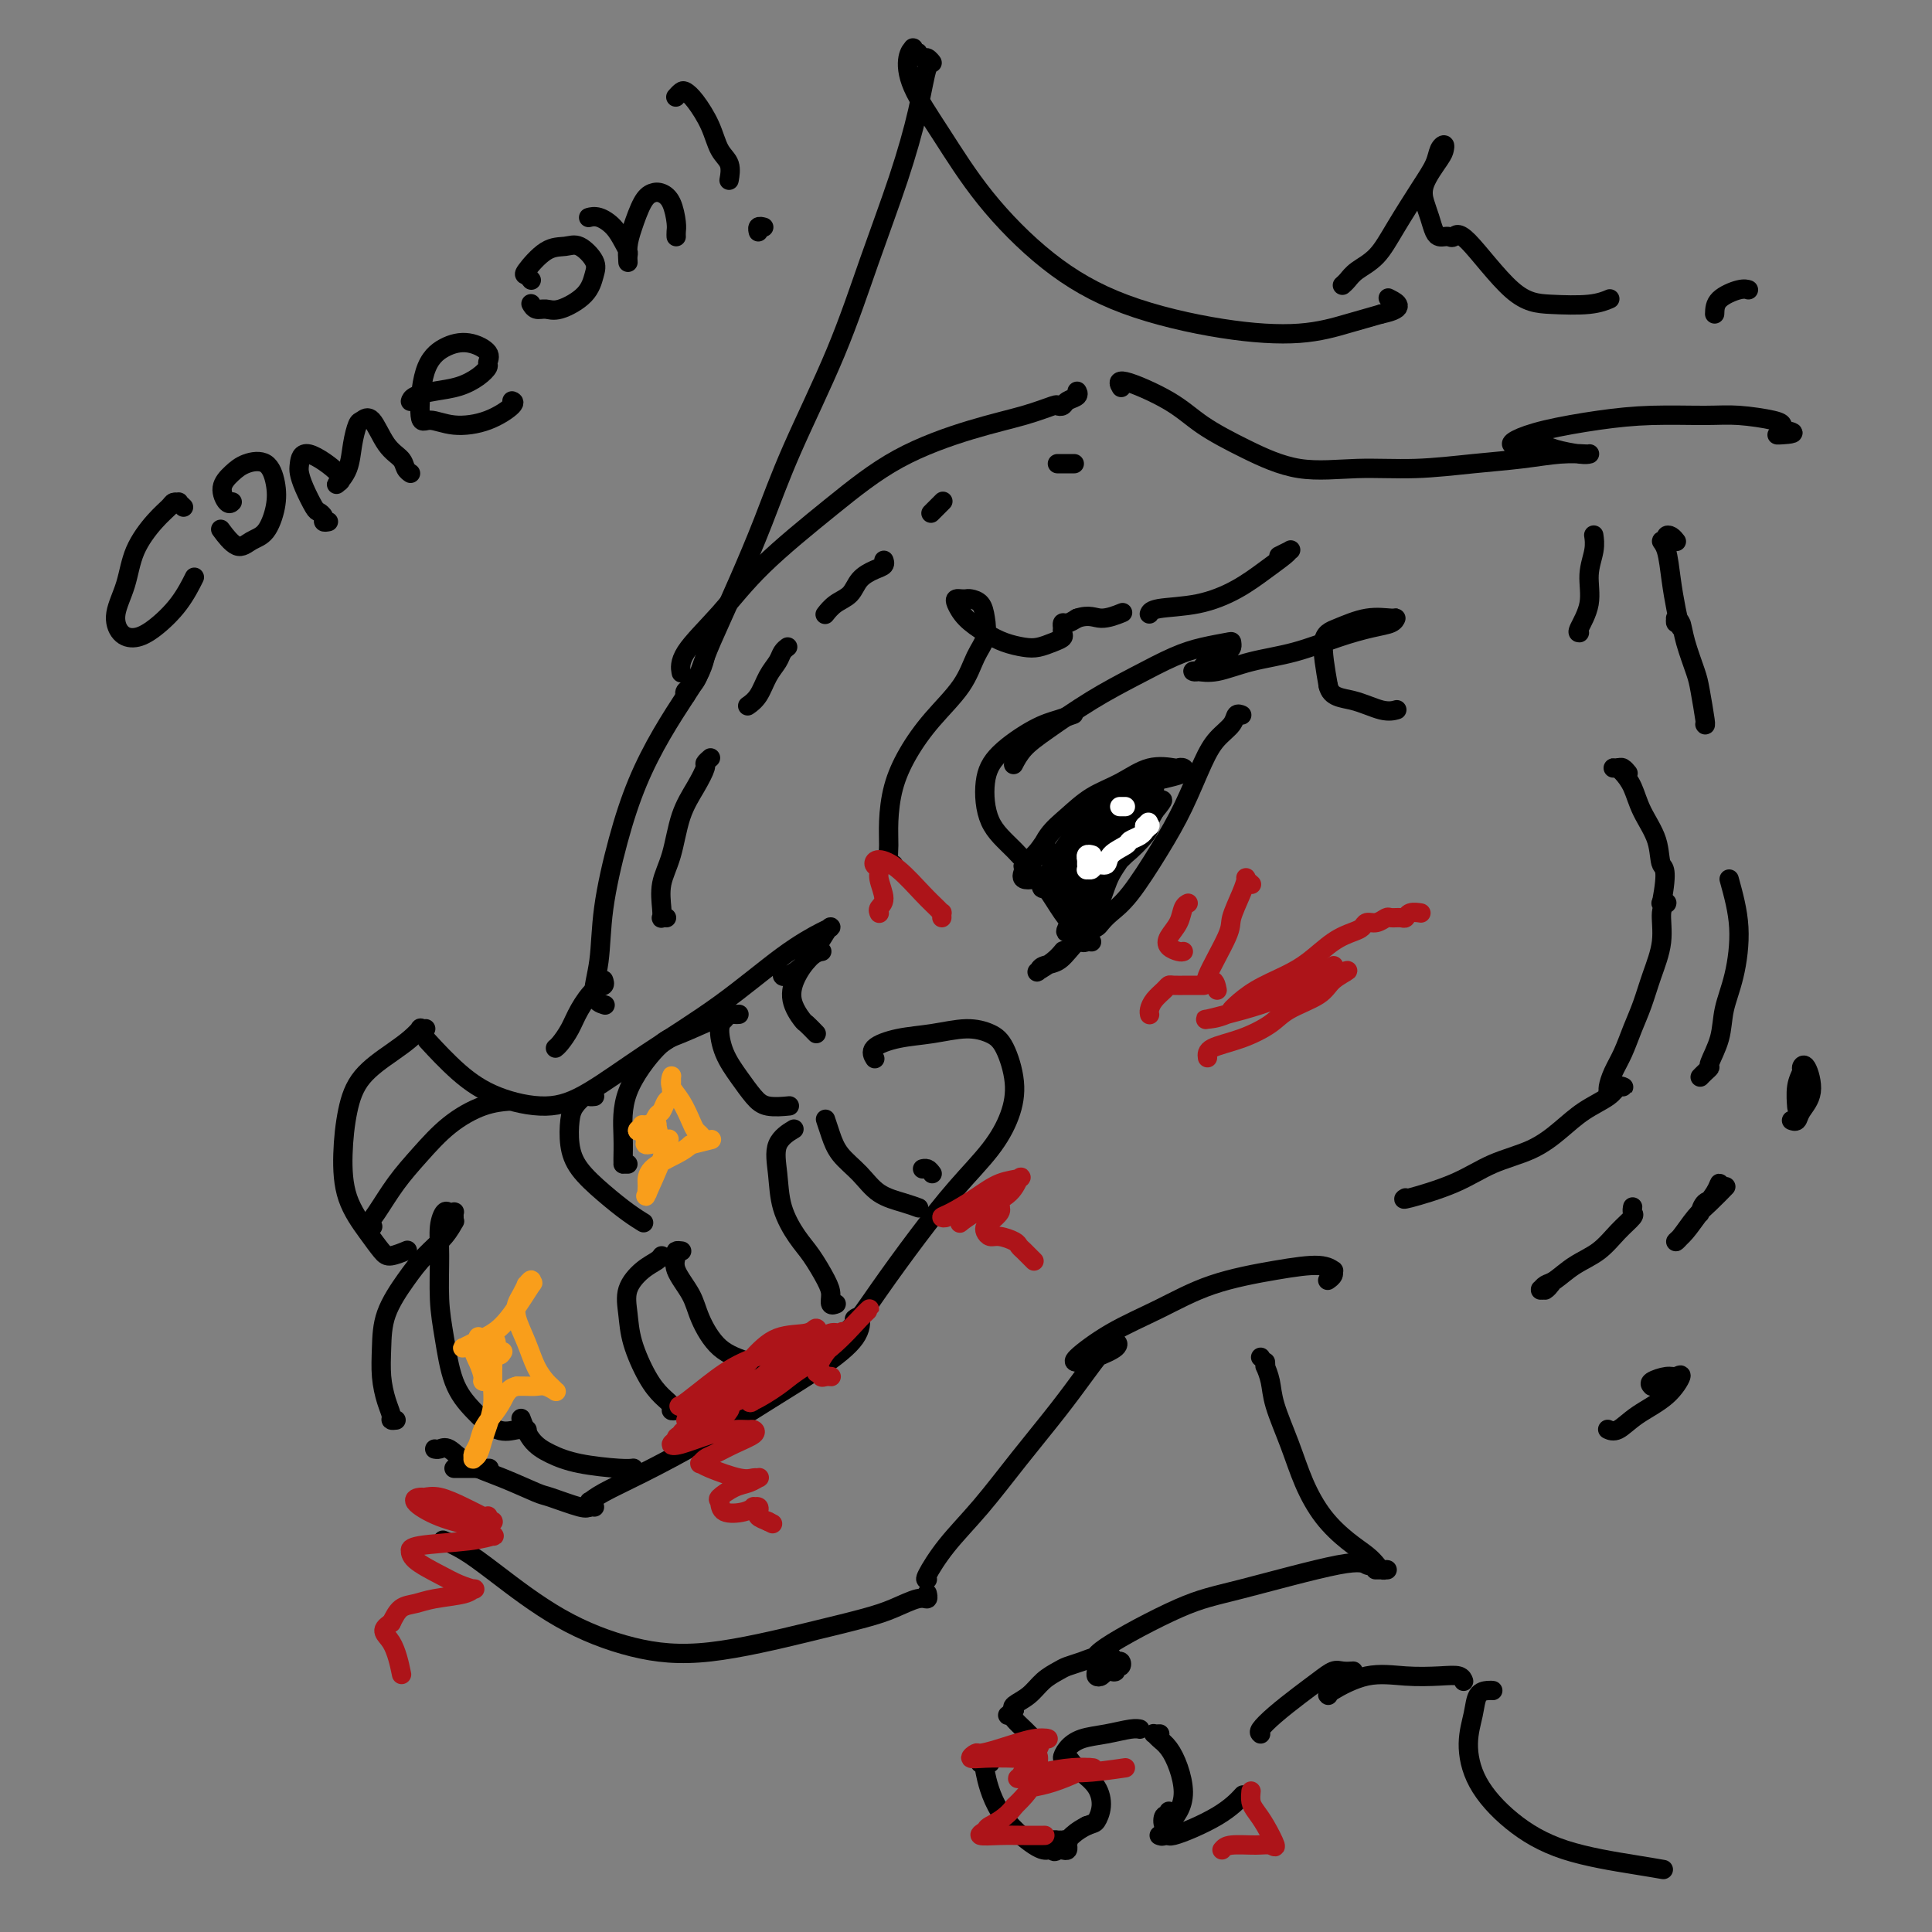 <svg viewBox='0 0 400 400' version='1.1' xmlns='http://www.w3.org/2000/svg' xmlns:xlink='http://www.w3.org/1999/xlink'><rect x="0" y="0" width="400" height="400" fill="#808080" stroke="none"/><g fill='none' stroke='#000000' stroke-width='4' stroke-linecap='round' stroke-linejoin='round'><path d='M89,216c-0.504,-0.547 -1.007,-1.094 0,0c1.007,1.094 3.525,3.830 6,6c2.475,2.170 4.908,3.776 8,5c3.092,1.224 6.845,2.068 10,2c3.155,-0.068 5.713,-1.048 9,-3c3.287,-1.952 7.301,-4.876 12,-8c4.699,-3.124 10.081,-6.446 15,-10c4.919,-3.554 9.373,-7.339 13,-10c3.627,-2.661 6.426,-4.198 8,-5c1.574,-0.802 1.924,-0.870 2,-1c0.076,-0.130 -0.123,-0.322 -1,1c-0.877,1.322 -2.431,4.159 -4,6c-1.569,1.841 -3.153,2.688 -4,3c-0.847,0.312 -0.956,0.089 -1,0c-0.044,-0.089 -0.022,-0.045 0,0'/><path d='M125,208c0.254,0.079 0.507,0.158 0,0c-0.507,-0.158 -1.775,-0.551 -2,-2c-0.225,-1.449 0.591,-3.952 1,-7c0.409,-3.048 0.409,-6.639 1,-11c0.591,-4.361 1.773,-9.492 3,-14c1.227,-4.508 2.501,-8.392 4,-12c1.499,-3.608 3.225,-6.939 5,-10c1.775,-3.061 3.600,-5.854 5,-8c1.400,-2.146 2.375,-3.647 3,-5c0.625,-1.353 0.899,-2.559 1,-3c0.101,-0.441 0.027,-0.119 0,0c-0.027,0.119 -0.008,0.034 0,0c0.008,-0.034 0.004,-0.017 0,0'/><path d='M141,139c0.050,0.270 0.101,0.541 0,0c-0.101,-0.541 -0.352,-1.893 1,-4c1.352,-2.107 4.307,-4.970 7,-8c2.693,-3.030 5.124,-6.229 9,-10c3.876,-3.771 9.196,-8.114 14,-12c4.804,-3.886 9.090,-7.315 14,-10c4.910,-2.685 10.443,-4.628 15,-6c4.557,-1.372 8.137,-2.175 11,-3c2.863,-0.825 5.009,-1.674 6,-2c0.991,-0.326 0.826,-0.130 1,0c0.174,0.130 0.688,0.192 1,0c0.312,-0.192 0.424,-0.639 1,-1c0.576,-0.361 1.617,-0.636 2,-1c0.383,-0.364 0.110,-0.818 0,-1c-0.110,-0.182 -0.055,-0.091 0,0'/><path d='M181,219c0.108,0.171 0.215,0.343 0,0c-0.215,-0.343 -0.753,-1.200 0,-2c0.753,-0.800 2.796,-1.543 5,-2c2.204,-0.457 4.570,-0.627 7,-1c2.430,-0.373 4.923,-0.948 7,-1c2.077,-0.052 3.738,0.419 5,1c1.262,0.581 2.126,1.271 3,3c0.874,1.729 1.759,4.499 2,7c0.241,2.501 -0.163,4.735 -1,7c-0.837,2.265 -2.106,4.560 -4,7c-1.894,2.440 -4.413,5.024 -7,8c-2.587,2.976 -5.242,6.345 -8,10c-2.758,3.655 -5.618,7.596 -8,11c-2.382,3.404 -4.284,6.271 -6,8c-1.716,1.729 -3.244,2.320 -4,3c-0.756,0.680 -0.739,1.450 -1,2c-0.261,0.550 -0.801,0.879 -1,1c-0.199,0.121 -0.057,0.035 0,0c0.057,-0.035 0.028,-0.017 0,0'/><path d='M177,273c-0.008,0.006 -0.015,0.012 0,0c0.015,-0.012 0.053,-0.042 0,0c-0.053,0.042 -0.196,0.157 0,0c0.196,-0.157 0.730,-0.586 1,0c0.270,0.586 0.277,2.186 -1,4c-1.277,1.814 -3.836,3.840 -7,6c-3.164,2.160 -6.932,4.453 -11,7c-4.068,2.547 -8.435,5.348 -13,8c-4.565,2.652 -9.328,5.154 -13,7c-3.672,1.846 -6.251,3.034 -8,4c-1.749,0.966 -2.666,1.709 -3,2c-0.334,0.291 -0.086,0.131 0,0c0.086,-0.131 0.009,-0.231 0,0c-0.009,0.231 0.051,0.794 0,1c-0.051,0.206 -0.213,0.055 0,0c0.213,-0.055 0.801,-0.013 1,0c0.199,0.013 0.008,-0.004 0,0c-0.008,0.004 0.168,0.028 0,0c-0.168,-0.028 -0.678,-0.108 -1,0c-0.322,0.108 -0.455,0.403 -2,0c-1.545,-0.403 -4.500,-1.503 -6,-2c-1.500,-0.497 -1.543,-0.392 -3,-1c-1.457,-0.608 -4.327,-1.928 -7,-3c-2.673,-1.072 -5.147,-1.895 -7,-3c-1.853,-1.105 -3.084,-2.492 -4,-3c-0.916,-0.508 -1.516,-0.137 -2,0c-0.484,0.137 -0.853,0.039 -1,0c-0.147,-0.039 -0.074,-0.020 0,0'/><path d='M101,304c0.257,0.000 0.514,0.000 0,0c-0.514,0.000 -1.797,0.000 -3,0c-1.203,0.000 -2.324,0.000 -3,0c-0.676,0.000 -0.907,0.000 -1,0c-0.093,0.000 -0.046,0.000 0,0'/><path d='M82,294c-0.445,0.053 -0.890,0.106 -1,0c-0.110,-0.106 0.115,-0.371 0,-1c-0.115,-0.629 -0.569,-1.623 -1,-3c-0.431,-1.377 -0.840,-3.137 -1,-5c-0.160,-1.863 -0.072,-3.828 0,-6c0.072,-2.172 0.128,-4.551 1,-7c0.872,-2.449 2.559,-4.967 4,-7c1.441,-2.033 2.635,-3.581 4,-5c1.365,-1.419 2.901,-2.710 4,-4c1.099,-1.290 1.759,-2.581 2,-3c0.241,-0.419 0.061,0.032 0,0c-0.061,-0.032 -0.005,-0.546 0,-1c0.005,-0.454 -0.041,-0.846 0,-1c0.041,-0.154 0.169,-0.068 0,0c-0.169,0.068 -0.634,0.119 -1,0c-0.366,-0.119 -0.631,-0.409 -1,0c-0.369,0.409 -0.840,1.518 -1,3c-0.160,1.482 -0.007,3.336 0,6c0.007,2.664 -0.130,6.137 0,9c0.130,2.863 0.528,5.117 1,8c0.472,2.883 1.020,6.394 2,9c0.980,2.606 2.392,4.306 4,6c1.608,1.694 3.410,3.382 5,4c1.590,0.618 2.966,0.166 4,0c1.034,-0.166 1.724,-0.048 2,0c0.276,0.048 0.138,0.024 0,0'/><path d='M108,294c-0.010,-0.027 -0.020,-0.054 0,0c0.020,0.054 0.069,0.189 0,0c-0.069,-0.189 -0.258,-0.702 0,0c0.258,0.702 0.963,2.619 2,4c1.037,1.381 2.408,2.226 4,3c1.592,0.774 3.406,1.475 6,2c2.594,0.525 5.968,0.872 8,1c2.032,0.128 2.724,0.037 3,0c0.276,-0.037 0.138,-0.018 0,0'/><path d='M140,292c-0.465,0.073 -0.930,0.145 -1,0c-0.070,-0.145 0.255,-0.509 0,-1c-0.255,-0.491 -1.090,-1.110 -2,-2c-0.910,-0.890 -1.896,-2.052 -3,-4c-1.104,-1.948 -2.328,-4.682 -3,-7c-0.672,-2.318 -0.793,-4.218 -1,-6c-0.207,-1.782 -0.500,-3.444 0,-5c0.500,-1.556 1.794,-3.005 3,-4c1.206,-0.995 2.325,-1.537 3,-2c0.675,-0.463 0.907,-0.847 1,-1c0.093,-0.153 0.046,-0.077 0,0'/><path d='M141,259c0.119,0.015 0.238,0.030 0,0c-0.238,-0.030 -0.833,-0.103 -1,0c-0.167,0.103 0.095,0.384 0,1c-0.095,0.616 -0.547,1.568 0,3c0.547,1.432 2.094,3.344 3,5c0.906,1.656 1.172,3.057 2,5c0.828,1.943 2.219,4.430 4,6c1.781,1.570 3.952,2.225 6,3c2.048,0.775 3.975,1.670 6,2c2.025,0.330 4.150,0.094 5,0c0.850,-0.094 0.425,-0.047 0,0'/><path d='M173,270c0.116,-0.046 0.232,-0.091 0,0c-0.232,0.091 -0.813,0.319 -1,0c-0.187,-0.319 0.020,-1.185 0,-2c-0.020,-0.815 -0.267,-1.581 -1,-3c-0.733,-1.419 -1.951,-3.492 -3,-5c-1.049,-1.508 -1.930,-2.450 -3,-4c-1.070,-1.550 -2.328,-3.708 -3,-6c-0.672,-2.292 -0.757,-4.717 -1,-7c-0.243,-2.283 -0.642,-4.422 0,-6c0.642,-1.578 2.326,-2.594 3,-3c0.674,-0.406 0.337,-0.203 0,0'/><path d='M171,232c-0.079,-0.243 -0.158,-0.486 0,0c0.158,0.486 0.552,1.702 1,3c0.448,1.298 0.951,2.677 2,4c1.049,1.323 2.646,2.589 4,4c1.354,1.411 2.466,2.966 4,4c1.534,1.034 3.490,1.548 5,2c1.510,0.452 2.574,0.844 3,1c0.426,0.156 0.213,0.078 0,0'/><path d='M193,243c-0.311,-0.422 -0.622,-0.844 -1,-1c-0.378,-0.156 -0.822,-0.044 -1,0c-0.178,0.044 -0.089,0.022 0,0'/><path d='M88,213c0.124,-0.012 0.248,-0.024 0,0c-0.248,0.024 -0.867,0.083 -1,0c-0.133,-0.083 0.221,-0.308 0,0c-0.221,0.308 -1.016,1.149 -2,2c-0.984,0.851 -2.158,1.712 -4,3c-1.842,1.288 -4.352,3.001 -6,5c-1.648,1.999 -2.435,4.283 -3,7c-0.565,2.717 -0.907,5.867 -1,9c-0.093,3.133 0.063,6.247 1,9c0.937,2.753 2.654,5.144 4,7c1.346,1.856 2.319,3.178 3,4c0.681,0.822 1.068,1.144 2,1c0.932,-0.144 2.409,-0.756 3,-1c0.591,-0.244 0.295,-0.122 0,0'/><path d='M77,254c0.150,-0.052 0.299,-0.105 0,0c-0.299,0.105 -1.048,0.367 -1,0c0.048,-0.367 0.892,-1.362 2,-3c1.108,-1.638 2.480,-3.917 4,-6c1.520,-2.083 3.189,-3.970 5,-6c1.811,-2.030 3.764,-4.204 6,-6c2.236,-1.796 4.756,-3.214 7,-4c2.244,-0.786 4.213,-0.939 5,-1c0.787,-0.061 0.394,-0.031 0,0'/><path d='M123,227c0.097,-0.012 0.194,-0.024 0,0c-0.194,0.024 -0.680,0.084 -1,0c-0.320,-0.084 -0.474,-0.313 -1,0c-0.526,0.313 -1.422,1.167 -2,2c-0.578,0.833 -0.836,1.644 -1,3c-0.164,1.356 -0.233,3.257 0,5c0.233,1.743 0.767,3.329 2,5c1.233,1.671 3.166,3.427 5,5c1.834,1.573 3.571,2.962 5,4c1.429,1.038 2.551,1.725 3,2c0.449,0.275 0.224,0.137 0,0'/><path d='M130,241c-0.423,-0.004 -0.847,-0.009 -1,0c-0.153,0.009 -0.036,0.031 0,0c0.036,-0.031 -0.010,-0.114 0,-1c0.010,-0.886 0.077,-2.574 0,-5c-0.077,-2.426 -0.297,-5.589 1,-9c1.297,-3.411 4.113,-7.072 6,-9c1.887,-1.928 2.846,-2.125 5,-3c2.154,-0.875 5.503,-2.428 7,-3c1.497,-0.572 1.142,-0.163 1,0c-0.142,0.163 -0.071,0.082 0,0'/><path d='M153,210c-0.331,0.023 -0.662,0.045 -1,0c-0.338,-0.045 -0.684,-0.158 -1,0c-0.316,0.158 -0.601,0.588 -1,1c-0.399,0.412 -0.912,0.808 -1,2c-0.088,1.192 0.250,3.181 1,5c0.750,1.819 1.911,3.468 3,5c1.089,1.532 2.106,2.947 3,4c0.894,1.053 1.664,1.745 3,2c1.336,0.255 3.239,0.073 4,0c0.761,-0.073 0.381,-0.036 0,0'/><path d='M169,214c-0.795,-0.821 -1.591,-1.642 -2,-2c-0.409,-0.358 -0.432,-0.254 -1,-1c-0.568,-0.746 -1.683,-2.344 -2,-4c-0.317,-1.656 0.162,-3.372 1,-5c0.838,-1.628 2.033,-3.169 3,-4c0.967,-0.831 1.705,-0.952 2,-1c0.295,-0.048 0.148,-0.024 0,0'/><path d='M142,144c-0.184,-0.305 -0.368,-0.610 0,-1c0.368,-0.390 1.286,-0.863 2,-2c0.714,-1.137 1.222,-2.936 2,-5c0.778,-2.064 1.827,-4.391 3,-7c1.173,-2.609 2.472,-5.498 4,-9c1.528,-3.502 3.286,-7.617 5,-12c1.714,-4.383 3.383,-9.035 6,-15c2.617,-5.965 6.182,-13.242 9,-20c2.818,-6.758 4.889,-12.997 7,-19c2.111,-6.003 4.261,-11.770 6,-17c1.739,-5.230 3.066,-9.922 4,-14c0.934,-4.078 1.476,-7.541 2,-9c0.524,-1.459 1.031,-0.913 1,-1c-0.031,-0.087 -0.601,-0.807 -1,-1c-0.399,-0.193 -0.629,0.141 -1,0c-0.371,-0.141 -0.884,-0.755 -1,-1c-0.116,-0.245 0.166,-0.119 0,0c-0.166,0.119 -0.780,0.232 -1,0c-0.220,-0.232 -0.045,-0.807 0,-1c0.045,-0.193 -0.038,-0.004 0,0c0.038,0.004 0.198,-0.179 0,0c-0.198,0.179 -0.755,0.719 -1,2c-0.245,1.281 -0.177,3.304 1,6c1.177,2.696 3.462,6.067 6,10c2.538,3.933 5.330,8.429 9,13c3.670,4.571 8.220,9.219 13,13c4.780,3.781 9.792,6.695 16,9c6.208,2.305 13.612,3.999 20,5c6.388,1.001 11.758,1.308 16,1c4.242,-0.308 7.355,-1.231 10,-2c2.645,-0.769 4.823,-1.385 7,-2'/><path d='M286,65c5.578,-1.133 3.022,-2.467 2,-3c-1.022,-0.533 -0.511,-0.267 0,0'/><path d='M278,59c0.021,-0.018 0.042,-0.036 0,0c-0.042,0.036 -0.148,0.127 0,0c0.148,-0.127 0.549,-0.473 1,-1c0.451,-0.527 0.951,-1.236 2,-2c1.049,-0.764 2.648,-1.584 4,-3c1.352,-1.416 2.457,-3.428 4,-6c1.543,-2.572 3.524,-5.706 5,-8c1.476,-2.294 2.447,-3.750 3,-5c0.553,-1.250 0.687,-2.295 1,-3c0.313,-0.705 0.805,-1.070 1,-1c0.195,0.070 0.094,0.573 0,1c-0.094,0.427 -0.180,0.776 -1,2c-0.820,1.224 -2.374,3.323 -3,5c-0.626,1.677 -0.322,2.933 0,4c0.322,1.067 0.664,1.946 1,3c0.336,1.054 0.667,2.284 1,3c0.333,0.716 0.667,0.918 1,1c0.333,0.082 0.663,0.043 1,0c0.337,-0.043 0.680,-0.089 1,0c0.320,0.089 0.616,0.312 1,0c0.384,-0.312 0.856,-1.159 3,1c2.144,2.159 5.958,7.324 9,10c3.042,2.676 5.310,2.862 8,3c2.690,0.138 5.801,0.230 8,0c2.199,-0.230 3.485,-0.780 4,-1c0.515,-0.220 0.257,-0.110 0,0'/><path d='M232,80c0.118,0.203 0.235,0.405 0,0c-0.235,-0.405 -0.823,-1.418 1,-1c1.823,0.418 6.058,2.266 9,4c2.942,1.734 4.592,3.355 7,5c2.408,1.645 5.575,3.313 9,5c3.425,1.687 7.109,3.391 11,4c3.891,0.609 7.989,0.121 12,0c4.011,-0.121 7.936,0.125 12,0c4.064,-0.125 8.266,-0.622 12,-1c3.734,-0.378 7.001,-0.637 10,-1c2.999,-0.363 5.729,-0.828 8,-1c2.271,-0.172 4.084,-0.049 5,0c0.916,0.049 0.934,0.023 1,0c0.066,-0.023 0.179,-0.045 0,0c-0.179,0.045 -0.650,0.156 -2,0c-1.350,-0.156 -3.580,-0.578 -5,-1c-1.420,-0.422 -2.030,-0.845 -3,-1c-0.970,-0.155 -2.298,-0.044 -3,0c-0.702,0.044 -0.777,0.020 -1,0c-0.223,-0.020 -0.595,-0.036 -1,0c-0.405,0.036 -0.845,0.125 -1,0c-0.155,-0.125 -0.027,-0.464 1,-1c1.027,-0.536 2.953,-1.269 6,-2c3.047,-0.731 7.215,-1.461 11,-2c3.785,-0.539 7.186,-0.888 11,-1c3.814,-0.112 8.041,0.011 11,0c2.959,-0.011 4.649,-0.158 7,0c2.351,0.158 5.364,0.619 7,1c1.636,0.381 1.896,0.680 2,1c0.104,0.320 0.052,0.660 0,1'/><path d='M369,89c4.238,0.691 1.332,0.917 0,1c-1.332,0.083 -1.089,0.022 -1,0c0.089,-0.022 0.026,-0.006 0,0c-0.026,0.006 -0.013,0.003 0,0'/><path d='M92,319c0.086,0.036 0.172,0.073 0,0c-0.172,-0.073 -0.601,-0.255 0,0c0.601,0.255 2.231,0.947 4,2c1.769,1.053 3.676,2.466 7,5c3.324,2.534 8.065,6.190 13,9c4.935,2.810 10.065,4.776 15,6c4.935,1.224 9.675,1.707 16,1c6.325,-0.707 14.234,-2.605 20,-4c5.766,-1.395 9.387,-2.286 12,-3c2.613,-0.714 4.217,-1.249 6,-2c1.783,-0.751 3.746,-1.717 5,-2c1.254,-0.283 1.799,0.116 2,0c0.201,-0.116 0.057,-0.747 0,-1c-0.057,-0.253 -0.029,-0.126 0,0'/><path d='M192,327c-0.291,0.077 -0.582,0.155 0,-1c0.582,-1.155 2.038,-3.542 4,-6c1.962,-2.458 4.431,-4.986 7,-8c2.569,-3.014 5.238,-6.516 8,-10c2.762,-3.484 5.619,-6.952 8,-10c2.381,-3.048 4.288,-5.676 6,-8c1.712,-2.324 3.231,-4.343 4,-5c0.769,-0.657 0.788,0.048 1,0c0.212,-0.048 0.619,-0.850 1,-1c0.381,-0.150 0.738,0.352 0,1c-0.738,0.648 -2.572,1.441 -4,2c-1.428,0.559 -2.452,0.885 -3,1c-0.548,0.115 -0.621,0.018 -1,0c-0.379,-0.018 -1.063,0.041 0,-1c1.063,-1.041 3.874,-3.184 7,-5c3.126,-1.816 6.568,-3.306 10,-5c3.432,-1.694 6.853,-3.593 11,-5c4.147,-1.407 9.021,-2.322 13,-3c3.979,-0.678 7.062,-1.120 9,-1c1.938,0.120 2.729,0.803 3,1c0.271,0.197 0.021,-0.092 0,0c-0.021,0.092 0.187,0.563 0,1c-0.187,0.437 -0.768,0.839 -1,1c-0.232,0.161 -0.116,0.080 0,0'/><path d='M261,281c0.000,0.000 0.000,0.000 0,0c0.000,0.000 0.000,0.000 0,0'/><path d='M262,282c0.027,0.487 0.055,0.973 0,1c-0.055,0.027 -0.192,-0.407 0,0c0.192,0.407 0.714,1.654 1,3c0.286,1.346 0.337,2.790 1,5c0.663,2.210 1.938,5.186 3,8c1.062,2.814 1.909,5.464 3,8c1.091,2.536 2.425,4.956 4,7c1.575,2.044 3.393,3.710 5,5c1.607,1.290 3.005,2.202 4,3c0.995,0.798 1.587,1.482 2,2c0.413,0.518 0.646,0.871 1,1c0.354,0.129 0.829,0.035 1,0c0.171,-0.035 0.038,-0.009 0,0c-0.038,0.009 0.018,0.002 0,0c-0.018,-0.002 -0.110,-0.001 0,0c0.110,0.001 0.421,0.000 0,0c-0.421,-0.000 -1.575,-0.000 -2,0c-0.425,0.000 -0.121,0.000 0,0c0.121,-0.000 0.061,-0.000 0,0'/><path d='M282,323c0.000,0.000 0.000,0.000 0,0c0.000,0.000 0.000,0.000 0,0c0.000,0.000 0.000,0.000 0,0c0.000,-0.000 -0.000,0.000 0,0c0.000,0.000 0.000,0.000 0,0c0.000,0.000 0.000,0.000 0,0'/><path d='M284,324c0.074,-0.036 0.148,-0.072 0,0c-0.148,0.072 -0.517,0.253 -1,0c-0.483,-0.253 -1.078,-0.941 -6,0c-4.922,0.941 -14.170,3.509 -20,5c-5.830,1.491 -8.241,1.905 -13,4c-4.759,2.095 -11.864,5.871 -15,8c-3.136,2.129 -2.301,2.610 -2,3c0.301,0.390 0.070,0.689 0,1c-0.070,0.311 0.022,0.633 0,1c-0.022,0.367 -0.160,0.779 0,1c0.160,0.221 0.616,0.251 1,0c0.384,-0.251 0.695,-0.784 1,-1c0.305,-0.216 0.605,-0.114 1,0c0.395,0.114 0.887,0.242 1,0c0.113,-0.242 -0.153,-0.853 0,-1c0.153,-0.147 0.726,0.170 1,0c0.274,-0.170 0.251,-0.827 0,-1c-0.251,-0.173 -0.728,0.139 -1,0c-0.272,-0.139 -0.337,-0.728 -1,-1c-0.663,-0.272 -1.924,-0.225 -3,0c-1.076,0.225 -1.967,0.630 -3,1c-1.033,0.370 -2.207,0.705 -3,1c-0.793,0.295 -1.204,0.552 -2,1c-0.796,0.448 -1.976,1.089 -3,2c-1.024,0.911 -1.891,2.091 -3,3c-1.109,0.909 -2.460,1.545 -3,2c-0.540,0.455 -0.270,0.727 0,1'/><path d='M210,354c-1.959,1.587 -1.358,1.056 -1,1c0.358,-0.056 0.473,0.363 1,1c0.527,0.637 1.465,1.491 2,2c0.535,0.509 0.665,0.672 1,1c0.335,0.328 0.873,0.820 1,1c0.127,0.180 -0.158,0.049 0,0c0.158,-0.049 0.759,-0.014 1,0c0.241,0.014 0.120,0.007 0,0'/><path d='M205,365c-0.307,-0.001 -0.615,-0.001 -1,0c-0.385,0.001 -0.849,0.005 -1,0c-0.151,-0.005 0.011,-0.018 0,0c-0.011,0.018 -0.194,0.067 0,0c0.194,-0.067 0.765,-0.249 1,0c0.235,0.249 0.132,0.928 0,1c-0.132,0.072 -0.295,-0.464 0,1c0.295,1.464 1.049,4.928 3,8c1.951,3.072 5.100,5.751 7,7c1.900,1.249 2.551,1.068 3,1c0.449,-0.068 0.695,-0.022 1,0c0.305,0.022 0.670,0.020 1,0c0.330,-0.020 0.624,-0.057 1,0c0.376,0.057 0.834,0.208 1,0c0.166,-0.208 0.040,-0.774 0,-1c-0.040,-0.226 0.004,-0.113 0,0c-0.004,0.113 -0.058,0.226 0,0c0.058,-0.226 0.227,-0.793 0,-1c-0.227,-0.207 -0.849,-0.056 -1,0c-0.151,0.056 0.170,0.018 0,0c-0.170,-0.018 -0.831,-0.016 -1,0c-0.169,0.016 0.152,0.045 0,0c-0.152,-0.045 -0.778,-0.165 -1,0c-0.222,0.165 -0.040,0.616 0,1c0.040,0.384 -0.061,0.701 0,1c0.061,0.299 0.286,0.581 1,0c0.714,-0.581 1.918,-2.023 3,-3c1.082,-0.977 2.041,-1.488 3,-2'/><path d='M225,378c1.470,-0.562 1.645,-0.469 2,-1c0.355,-0.531 0.891,-1.688 1,-3c0.109,-1.312 -0.210,-2.781 -1,-4c-0.790,-1.219 -2.052,-2.189 -3,-3c-0.948,-0.811 -1.581,-1.464 -2,-2c-0.419,-0.536 -0.623,-0.955 -1,-1c-0.377,-0.045 -0.925,0.286 -1,0c-0.075,-0.286 0.323,-1.187 1,-2c0.677,-0.813 1.632,-1.538 3,-2c1.368,-0.462 3.150,-0.660 5,-1c1.850,-0.340 3.767,-0.822 5,-1c1.233,-0.178 1.781,-0.051 2,0c0.219,0.051 0.110,0.025 0,0'/><path d='M240,359c0.108,-0.005 0.217,-0.011 0,0c-0.217,0.011 -0.759,0.038 -1,0c-0.241,-0.038 -0.179,-0.142 0,0c0.179,0.142 0.477,0.530 1,1c0.523,0.470 1.272,1.021 2,2c0.728,0.979 1.436,2.385 2,4c0.564,1.615 0.985,3.438 1,5c0.015,1.562 -0.374,2.863 -1,4c-0.626,1.137 -1.487,2.109 -2,3c-0.513,0.891 -0.676,1.701 -1,2c-0.324,0.299 -0.807,0.085 -1,0c-0.193,-0.085 -0.097,-0.043 0,0'/><path d='M242,375c0.103,0.479 0.206,0.958 0,1c-0.206,0.042 -0.720,-0.354 -1,0c-0.280,0.354 -0.327,1.457 0,2c0.327,0.543 1.027,0.527 1,1c-0.027,0.473 -0.780,1.436 1,1c1.780,-0.436 6.095,-2.271 9,-4c2.905,-1.729 4.402,-3.351 5,-4c0.598,-0.649 0.299,-0.324 0,0'/><path d='M261,359c-0.215,-0.184 -0.430,-0.368 0,-1c0.430,-0.632 1.504,-1.710 3,-3c1.496,-1.290 3.414,-2.790 5,-4c1.586,-1.210 2.842,-2.128 4,-3c1.158,-0.872 2.219,-1.698 3,-2c0.781,-0.302 1.281,-0.081 2,0c0.719,0.081 1.655,0.022 2,0c0.345,-0.022 0.099,-0.006 0,0c-0.099,0.006 -0.049,0.003 0,0'/><path d='M275,351c-0.176,-0.083 -0.352,-0.167 1,-1c1.352,-0.833 4.233,-2.416 7,-3c2.767,-0.584 5.421,-0.171 8,0c2.579,0.171 5.083,0.098 7,0c1.917,-0.098 3.246,-0.222 4,0c0.754,0.222 0.934,0.791 1,1c0.066,0.209 0.019,0.060 0,0c-0.019,-0.060 -0.009,-0.030 0,0'/><path d='M309,350c0.058,0.007 0.116,0.015 0,0c-0.116,-0.015 -0.407,-0.051 -1,0c-0.593,0.051 -1.489,0.189 -2,1c-0.511,0.811 -0.637,2.296 -1,4c-0.363,1.704 -0.962,3.626 -1,6c-0.038,2.374 0.484,5.200 2,8c1.516,2.800 4.025,5.573 7,8c2.975,2.427 6.416,4.506 11,6c4.584,1.494 10.311,2.402 14,3c3.689,0.598 5.340,0.885 6,1c0.660,0.115 0.330,0.057 0,0'/><path d='M226,195c-0.321,-0.038 -0.643,-0.076 -1,0c-0.357,0.076 -0.751,0.265 -1,0c-0.249,-0.265 -0.354,-0.983 -1,-2c-0.646,-1.017 -1.835,-2.333 -3,-4c-1.165,-1.667 -2.307,-3.687 -4,-6c-1.693,-2.313 -3.938,-4.920 -6,-7c-2.062,-2.080 -3.942,-3.632 -5,-6c-1.058,-2.368 -1.295,-5.552 -1,-8c0.295,-2.448 1.123,-4.159 3,-6c1.877,-1.841 4.802,-3.813 7,-5c2.198,-1.187 3.669,-1.589 5,-2c1.331,-0.411 2.523,-0.832 3,-1c0.477,-0.168 0.238,-0.084 0,0'/><path d='M210,158c-0.132,0.258 -0.265,0.517 0,0c0.265,-0.517 0.926,-1.808 2,-3c1.074,-1.192 2.561,-2.284 5,-4c2.439,-1.716 5.831,-4.057 9,-6c3.169,-1.943 6.117,-3.488 9,-5c2.883,-1.512 5.701,-2.991 8,-4c2.299,-1.009 4.078,-1.550 6,-2c1.922,-0.450 3.986,-0.810 5,-1c1.014,-0.190 0.976,-0.209 1,0c0.024,0.209 0.109,0.648 0,1c-0.109,0.352 -0.410,0.619 -1,1c-0.590,0.381 -1.467,0.876 -2,1c-0.533,0.124 -0.721,-0.124 -1,0c-0.279,0.124 -0.648,0.621 -1,1c-0.352,0.379 -0.687,0.639 -1,1c-0.313,0.361 -0.604,0.823 -1,1c-0.396,0.177 -0.896,0.071 -1,0c-0.104,-0.071 0.189,-0.105 1,0c0.811,0.105 2.141,0.351 4,0c1.859,-0.351 4.246,-1.298 7,-2c2.754,-0.702 5.877,-1.159 9,-2c3.123,-0.841 6.248,-2.067 9,-3c2.752,-0.933 5.130,-1.572 7,-2c1.870,-0.428 3.232,-0.644 4,-1c0.768,-0.356 0.944,-0.851 1,-1c0.056,-0.149 -0.007,0.048 -1,0c-0.993,-0.048 -2.916,-0.343 -5,0c-2.084,0.343 -4.330,1.323 -6,2c-1.670,0.677 -2.763,1.051 -3,3c-0.237,1.949 0.381,5.475 1,9'/><path d='M275,142c0.507,2.415 2.775,2.451 5,3c2.225,0.549 4.407,1.609 6,2c1.593,0.391 2.598,0.112 3,0c0.402,-0.112 0.201,-0.056 0,0'/><path d='M185,179c-0.426,-0.190 -0.853,-0.380 -1,-1c-0.147,-0.620 -0.016,-1.672 0,-3c0.016,-1.328 -0.085,-2.934 0,-5c0.085,-2.066 0.354,-4.594 1,-7c0.646,-2.406 1.669,-4.691 3,-7c1.331,-2.309 2.970,-4.641 5,-7c2.030,-2.359 4.451,-4.744 6,-7c1.549,-2.256 2.226,-4.384 3,-6c0.774,-1.616 1.644,-2.720 2,-4c0.356,-1.280 0.198,-2.735 0,-4c-0.198,-1.265 -0.435,-2.339 -1,-3c-0.565,-0.661 -1.459,-0.908 -2,-1c-0.541,-0.092 -0.729,-0.030 -1,0c-0.271,0.030 -0.625,0.028 -1,0c-0.375,-0.028 -0.772,-0.082 -1,0c-0.228,0.082 -0.287,0.299 0,1c0.287,0.701 0.919,1.887 2,3c1.081,1.113 2.611,2.152 4,3c1.389,0.848 2.639,1.506 4,2c1.361,0.494 2.834,0.823 4,1c1.166,0.177 2.025,0.201 3,0c0.975,-0.201 2.065,-0.629 3,-1c0.935,-0.371 1.715,-0.687 2,-1c0.285,-0.313 0.076,-0.624 0,-1c-0.076,-0.376 -0.018,-0.818 0,-1c0.018,-0.182 -0.003,-0.104 0,0c0.003,0.104 0.032,0.234 0,0c-0.032,-0.234 -0.124,-0.832 0,-1c0.124,-0.168 0.464,0.095 1,0c0.536,-0.095 1.268,-0.547 2,-1'/><path d='M223,128c2.595,-0.869 3.583,-0.042 5,0c1.417,0.042 3.262,-0.702 4,-1c0.738,-0.298 0.369,-0.149 0,0'/><path d='M238,127c-0.038,0.100 -0.076,0.200 0,0c0.076,-0.200 0.265,-0.701 2,-1c1.735,-0.299 5.014,-0.395 8,-1c2.986,-0.605 5.678,-1.718 8,-3c2.322,-1.282 4.275,-2.732 6,-4c1.725,-1.268 3.222,-2.354 4,-3c0.778,-0.646 0.837,-0.854 1,-1c0.163,-0.146 0.428,-0.232 0,0c-0.428,0.232 -1.551,0.780 -2,1c-0.449,0.220 -0.225,0.110 0,0'/><path d='M257,148c-0.027,-0.012 -0.055,-0.023 0,0c0.055,0.023 0.192,0.081 0,0c-0.192,-0.081 -0.714,-0.300 -1,0c-0.286,0.300 -0.335,1.118 -1,2c-0.665,0.882 -1.945,1.828 -3,3c-1.055,1.172 -1.886,2.568 -3,5c-1.114,2.432 -2.512,5.898 -4,9c-1.488,3.102 -3.067,5.840 -5,9c-1.933,3.160 -4.220,6.742 -6,9c-1.780,2.258 -3.052,3.193 -4,4c-0.948,0.807 -1.570,1.485 -2,2c-0.430,0.515 -0.666,0.866 -1,1c-0.334,0.134 -0.766,0.050 -1,0c-0.234,-0.050 -0.272,-0.066 0,0c0.272,0.066 0.853,0.214 1,0c0.147,-0.214 -0.142,-0.791 0,-1c0.142,-0.209 0.713,-0.049 1,0c0.287,0.049 0.291,-0.012 0,0c-0.291,0.012 -0.876,0.098 -2,1c-1.124,0.902 -2.787,2.621 -4,4c-1.213,1.379 -1.976,2.416 -3,3c-1.024,0.584 -2.309,0.713 -3,1c-0.691,0.287 -0.788,0.732 -1,1c-0.212,0.268 -0.540,0.359 0,0c0.540,-0.359 1.949,-1.168 3,-2c1.051,-0.832 1.745,-1.685 2,-2c0.255,-0.315 0.073,-0.090 0,0c-0.073,0.090 -0.036,0.045 0,0'/><path d='M217,176c-0.425,-0.008 -0.850,-0.016 -1,0c-0.150,0.016 -0.026,0.056 0,0c0.026,-0.056 -0.047,-0.208 0,0c0.047,0.208 0.213,0.776 0,1c-0.213,0.224 -0.806,0.105 -1,0c-0.194,-0.105 0.011,-0.195 0,0c-0.011,0.195 -0.238,0.675 0,0c0.238,-0.675 0.939,-2.504 2,-4c1.061,-1.496 2.481,-2.660 4,-4c1.519,-1.340 3.138,-2.856 5,-4c1.862,-1.144 3.966,-1.915 6,-3c2.034,-1.085 3.997,-2.484 6,-3c2.003,-0.516 4.045,-0.149 5,0c0.955,0.149 0.824,0.081 1,0c0.176,-0.081 0.660,-0.174 1,0c0.340,0.174 0.537,0.615 0,1c-0.537,0.385 -1.810,0.713 -3,1c-1.190,0.287 -2.299,0.534 -4,1c-1.701,0.466 -3.994,1.151 -6,2c-2.006,0.849 -3.724,1.861 -6,3c-2.276,1.139 -5.111,2.404 -7,4c-1.889,1.596 -2.831,3.523 -4,5c-1.169,1.477 -2.563,2.503 -3,3c-0.437,0.497 0.084,0.466 0,1c-0.084,0.534 -0.773,1.633 0,2c0.773,0.367 3.009,0.001 5,-1c1.991,-1.001 3.738,-2.636 6,-4c2.262,-1.364 5.039,-2.459 7,-4c1.961,-1.541 3.105,-3.530 4,-5c0.895,-1.470 1.541,-2.420 2,-3c0.459,-0.580 0.729,-0.790 1,-1'/><path d='M237,164c0.971,-1.336 -0.102,-0.176 -1,0c-0.898,0.176 -1.620,-0.633 -3,0c-1.380,0.633 -3.416,2.708 -5,4c-1.584,1.292 -2.714,1.800 -4,3c-1.286,1.200 -2.726,3.092 -4,5c-1.274,1.908 -2.382,3.833 -3,5c-0.618,1.167 -0.744,1.575 -1,2c-0.256,0.425 -0.640,0.865 0,1c0.640,0.135 2.304,-0.037 4,-1c1.696,-0.963 3.425,-2.717 5,-4c1.575,-1.283 2.998,-2.094 4,-3c1.002,-0.906 1.584,-1.905 2,-3c0.416,-1.095 0.667,-2.285 1,-3c0.333,-0.715 0.749,-0.954 1,-1c0.251,-0.046 0.339,0.102 0,0c-0.339,-0.102 -1.104,-0.453 -2,0c-0.896,0.453 -1.924,1.709 -3,3c-1.076,1.291 -2.201,2.618 -3,4c-0.799,1.382 -1.272,2.818 -2,4c-0.728,1.182 -1.711,2.109 -2,3c-0.289,0.891 0.114,1.747 0,2c-0.114,0.253 -0.747,-0.098 -1,0c-0.253,0.098 -0.127,0.646 1,0c1.127,-0.646 3.255,-2.485 5,-4c1.745,-1.515 3.108,-2.707 4,-4c0.892,-1.293 1.313,-2.687 2,-4c0.687,-1.313 1.640,-2.545 2,-3c0.360,-0.455 0.127,-0.132 0,0c-0.127,0.132 -0.150,0.074 -1,1c-0.850,0.926 -2.529,2.836 -4,5c-1.471,2.164 -2.736,4.582 -4,7'/><path d='M225,183c-2.007,3.181 -2.525,4.634 -3,6c-0.475,1.366 -0.905,2.646 -1,3c-0.095,0.354 0.147,-0.217 0,0c-0.147,0.217 -0.683,1.223 0,1c0.683,-0.223 2.586,-1.675 4,-3c1.414,-1.325 2.340,-2.522 3,-4c0.660,-1.478 1.055,-3.235 2,-5c0.945,-1.765 2.441,-3.537 3,-5c0.559,-1.463 0.180,-2.616 0,-3c-0.180,-0.384 -0.161,0.002 0,0c0.161,-0.002 0.465,-0.393 0,0c-0.465,0.393 -1.698,1.569 -3,3c-1.302,1.431 -2.671,3.116 -4,5c-1.329,1.884 -2.617,3.967 -3,5c-0.383,1.033 0.140,1.015 0,1c-0.140,-0.015 -0.941,-0.027 -1,0c-0.059,0.027 0.625,0.095 2,-1c1.375,-1.095 3.440,-3.352 5,-5c1.560,-1.648 2.614,-2.686 4,-4c1.386,-1.314 3.105,-2.903 4,-4c0.895,-1.097 0.965,-1.702 1,-2c0.035,-0.298 0.034,-0.288 0,0c-0.034,0.288 -0.101,0.853 -1,2c-0.899,1.147 -2.632,2.877 -4,4c-1.368,1.123 -2.373,1.638 -3,2c-0.627,0.362 -0.876,0.572 -1,1c-0.124,0.428 -0.122,1.076 0,1c0.122,-0.076 0.362,-0.876 1,-2c0.638,-1.124 1.672,-2.572 3,-4c1.328,-1.428 2.951,-2.837 4,-4c1.049,-1.163 1.525,-2.082 2,-3'/><path d='M239,168c2.711,-3.241 1.488,-2.344 1,-2c-0.488,0.344 -0.240,0.133 0,0c0.240,-0.133 0.471,-0.190 0,0c-0.471,0.190 -1.644,0.626 -2,1c-0.356,0.374 0.103,0.686 0,1c-0.103,0.314 -0.770,0.629 -1,1c-0.230,0.371 -0.023,0.796 0,1c0.023,0.204 -0.137,0.185 0,0c0.137,-0.185 0.573,-0.536 1,-1c0.427,-0.464 0.847,-1.040 1,-2c0.153,-0.960 0.041,-2.302 0,-3c-0.041,-0.698 -0.011,-0.750 0,-1c0.011,-0.250 0.003,-0.696 0,-1c-0.003,-0.304 -0.001,-0.467 0,0c0.001,0.467 0.000,1.562 0,2c-0.000,0.438 -0.000,0.219 0,0'/><path d='M125,203c0.011,0.029 0.021,0.058 0,0c-0.021,-0.058 -0.074,-0.203 0,0c0.074,0.203 0.276,0.755 0,1c-0.276,0.245 -1.030,0.185 -2,1c-0.970,0.815 -2.155,2.506 -3,4c-0.845,1.494 -1.351,2.793 -2,4c-0.649,1.207 -1.442,2.324 -2,3c-0.558,0.676 -0.881,0.913 -1,1c-0.119,0.087 -0.034,0.025 0,0c0.034,-0.025 0.017,-0.012 0,0'/><path d='M138,190c-0.419,-0.029 -0.838,-0.058 -1,0c-0.162,0.058 -0.066,0.205 0,0c0.066,-0.205 0.104,-0.760 0,-2c-0.104,-1.240 -0.349,-3.166 0,-5c0.349,-1.834 1.294,-3.576 2,-6c0.706,-2.424 1.174,-5.529 2,-8c0.826,-2.471 2.011,-4.308 3,-6c0.989,-1.692 1.782,-3.238 2,-4c0.218,-0.762 -0.137,-0.740 0,-1c0.137,-0.260 0.768,-0.801 1,-1c0.232,-0.199 0.066,-0.057 0,0c-0.066,0.057 -0.033,0.028 0,0'/><path d='M155,146c-0.180,0.126 -0.361,0.251 0,0c0.361,-0.251 1.263,-0.880 2,-2c0.737,-1.120 1.308,-2.731 2,-4c0.692,-1.269 1.506,-2.196 2,-3c0.494,-0.804 0.668,-1.483 1,-2c0.332,-0.517 0.821,-0.871 1,-1c0.179,-0.129 0.048,-0.035 0,0c-0.048,0.035 -0.013,0.009 0,0c0.013,-0.009 0.004,-0.003 0,0c-0.004,0.003 -0.002,0.001 0,0'/><path d='M171,127c-0.146,0.186 -0.293,0.373 0,0c0.293,-0.373 1.024,-1.304 2,-2c0.976,-0.696 2.195,-1.157 3,-2c0.805,-0.843 1.196,-2.068 2,-3c0.804,-0.932 2.020,-1.569 3,-2c0.980,-0.431 1.726,-0.654 2,-1c0.274,-0.346 0.078,-0.813 0,-1c-0.078,-0.187 -0.039,-0.093 0,0'/><path d='M193,106c-0.226,0.226 -0.452,0.452 0,0c0.452,-0.452 1.583,-1.583 2,-2c0.417,-0.417 0.119,-0.119 0,0c-0.119,0.119 -0.060,0.060 0,0'/><path d='M220,96c0.202,0.000 0.405,0.000 0,0c-0.405,0.000 -1.417,0.000 -1,0c0.417,-0.000 2.262,-0.000 3,0c0.738,0.000 0.369,0.000 0,0'/><path d='M291,248c-0.408,0.236 -0.816,0.472 1,0c1.816,-0.472 5.856,-1.652 9,-3c3.144,-1.348 5.392,-2.864 8,-4c2.608,-1.136 5.577,-1.891 8,-3c2.423,-1.109 4.299,-2.570 6,-4c1.701,-1.430 3.227,-2.828 5,-4c1.773,-1.172 3.793,-2.119 5,-3c1.207,-0.881 1.603,-1.696 2,-2c0.397,-0.304 0.796,-0.096 1,0c0.204,0.096 0.212,0.079 0,0c-0.212,-0.079 -0.646,-0.219 -1,0c-0.354,0.219 -0.629,0.796 -1,1c-0.371,0.204 -0.840,0.033 -1,0c-0.160,-0.033 -0.013,0.071 0,0c0.013,-0.071 -0.110,-0.317 0,-1c0.110,-0.683 0.452,-1.804 1,-3c0.548,-1.196 1.304,-2.467 2,-4c0.696,-1.533 1.334,-3.328 2,-5c0.666,-1.672 1.359,-3.222 2,-5c0.641,-1.778 1.229,-3.783 2,-6c0.771,-2.217 1.724,-4.647 2,-7c0.276,-2.353 -0.126,-4.631 0,-6c0.126,-1.369 0.780,-1.831 1,-2c0.220,-0.169 0.006,-0.045 0,0c-0.006,0.045 0.194,0.012 0,0c-0.194,-0.012 -0.784,-0.003 -1,0c-0.216,0.003 -0.058,0.001 0,0c0.058,-0.001 0.017,-0.000 0,0c-0.017,0.000 -0.008,0.000 0,0'/><path d='M344,187c1.411,-7.466 0.438,-7.131 0,-8c-0.438,-0.869 -0.342,-2.940 -1,-5c-0.658,-2.060 -2.070,-4.107 -3,-6c-0.930,-1.893 -1.377,-3.632 -2,-5c-0.623,-1.368 -1.422,-2.367 -2,-3c-0.578,-0.633 -0.937,-0.901 -1,-1c-0.063,-0.099 0.168,-0.027 0,0c-0.168,0.027 -0.735,0.011 -1,0c-0.265,-0.011 -0.229,-0.017 0,0c0.229,0.017 0.650,0.057 1,0c0.350,-0.057 0.630,-0.211 1,0c0.370,0.211 0.831,0.789 1,1c0.169,0.211 0.045,0.057 0,0c-0.045,-0.057 -0.013,-0.016 0,0c0.013,0.016 0.006,0.008 0,0'/><path d='M358,182c0.902,3.268 1.803,6.536 2,10c0.197,3.464 -0.311,7.124 -1,10c-0.689,2.876 -1.561,4.970 -2,7c-0.439,2.030 -0.447,3.998 -1,6c-0.553,2.002 -1.651,4.039 -2,5c-0.349,0.961 0.051,0.845 0,1c-0.051,0.155 -0.552,0.580 -1,1c-0.448,0.420 -0.842,0.834 -1,1c-0.158,0.166 -0.079,0.083 0,0'/><path d='M338,250c0.018,-0.100 0.036,-0.200 0,0c-0.036,0.200 -0.126,0.699 0,1c0.126,0.301 0.469,0.403 0,1c-0.469,0.597 -1.750,1.690 -3,3c-1.250,1.310 -2.468,2.838 -4,4c-1.532,1.162 -3.377,1.958 -5,3c-1.623,1.042 -3.024,2.332 -4,3c-0.976,0.668 -1.527,0.716 -2,1c-0.473,0.284 -0.869,0.805 -1,1c-0.131,0.195 0.005,0.065 0,0c-0.005,-0.065 -0.149,-0.066 0,0c0.149,0.066 0.590,0.200 1,0c0.410,-0.200 0.789,-0.733 1,-1c0.211,-0.267 0.252,-0.267 0,0c-0.252,0.267 -0.799,0.803 -1,1c-0.201,0.197 -0.058,0.056 0,0c0.058,-0.056 0.029,-0.028 0,0'/><path d='M352,251c-0.061,0.213 -0.121,0.426 0,0c0.121,-0.426 0.425,-1.492 1,-2c0.575,-0.508 1.421,-0.457 2,-1c0.579,-0.543 0.893,-1.679 1,-2c0.107,-0.321 0.009,0.172 0,0c-0.009,-0.172 0.070,-1.009 0,-1c-0.070,0.009 -0.291,0.864 -1,2c-0.709,1.136 -1.908,2.554 -3,4c-1.092,1.446 -2.078,2.919 -3,4c-0.922,1.081 -1.781,1.771 -2,2c-0.219,0.229 0.201,-0.002 1,-1c0.799,-0.998 1.977,-2.762 3,-4c1.023,-1.238 1.891,-1.949 3,-3c1.109,-1.051 2.460,-2.443 3,-3c0.540,-0.557 0.270,-0.278 0,0'/><path d='M372,228c0.000,0.032 0.000,0.064 0,0c-0.000,-0.064 -0.001,-0.226 0,0c0.001,0.226 0.004,0.838 0,1c-0.004,0.162 -0.016,-0.127 0,0c0.016,0.127 0.059,0.671 0,0c-0.059,-0.671 -0.220,-2.557 0,-4c0.220,-1.443 0.823,-2.444 1,-3c0.177,-0.556 -0.071,-0.667 0,-1c0.071,-0.333 0.460,-0.888 1,0c0.540,0.888 1.231,3.219 1,5c-0.231,1.781 -1.382,3.013 -2,4c-0.618,0.987 -0.702,1.728 -1,2c-0.298,0.272 -0.811,0.073 -1,0c-0.189,-0.073 -0.054,-0.021 0,0c0.054,0.021 0.027,0.010 0,0'/><path d='M342,287c-0.291,-0.303 -0.582,-0.605 0,-1c0.582,-0.395 2.035,-0.882 3,-1c0.965,-0.118 1.440,0.134 2,0c0.560,-0.134 1.204,-0.652 1,0c-0.204,0.652 -1.256,2.476 -3,4c-1.744,1.524 -4.179,2.749 -6,4c-1.821,1.251 -3.029,2.529 -4,3c-0.971,0.471 -1.706,0.135 -2,0c-0.294,-0.135 -0.147,-0.067 0,0'/><path d='M353,150c0.007,0.013 0.014,0.025 0,0c-0.014,-0.025 -0.049,-0.089 0,0c0.049,0.089 0.182,0.329 0,-1c-0.182,-1.329 -0.679,-4.227 -1,-6c-0.321,-1.773 -0.464,-2.422 -1,-4c-0.536,-1.578 -1.464,-4.084 -2,-6c-0.536,-1.916 -0.681,-3.241 -1,-4c-0.319,-0.759 -0.814,-0.951 -1,-1c-0.186,-0.049 -0.063,0.046 0,0c0.063,-0.046 0.067,-0.233 0,0c-0.067,0.233 -0.203,0.886 0,1c0.203,0.114 0.745,-0.312 1,0c0.255,0.312 0.221,1.362 0,1c-0.221,-0.362 -0.630,-2.134 -1,-4c-0.370,-1.866 -0.703,-3.824 -1,-6c-0.297,-2.176 -0.560,-4.570 -1,-6c-0.440,-1.430 -1.056,-1.896 -1,-2c0.056,-0.104 0.786,0.154 1,0c0.214,-0.154 -0.087,-0.722 0,-1c0.087,-0.278 0.562,-0.267 1,0c0.438,0.267 0.839,0.791 1,1c0.161,0.209 0.080,0.105 0,0'/><path d='M327,131c-0.235,-0.004 -0.469,-0.009 0,-1c0.469,-0.991 1.642,-2.970 2,-5c0.358,-2.030 -0.100,-4.111 0,-6c0.100,-1.889 0.758,-3.585 1,-5c0.242,-1.415 0.069,-2.547 0,-3c-0.069,-0.453 -0.035,-0.226 0,0'/><path d='M355,65c0.030,-1.042 0.060,-2.083 1,-3c0.940,-0.917 2.792,-1.708 4,-2c1.208,-0.292 1.774,-0.083 2,0c0.226,0.083 0.113,0.042 0,0'/></g>
<g fill='none' stroke='#AD1419' stroke-width='4' stroke-linecap='round' stroke-linejoin='round'><path d='M172,285c0.080,0.010 0.160,0.020 0,0c-0.160,-0.020 -0.560,-0.070 -1,0c-0.440,0.070 -0.918,0.259 -1,0c-0.082,-0.259 0.234,-0.966 0,-1c-0.234,-0.034 -1.016,0.605 -1,0c0.016,-0.605 0.832,-2.454 2,-4c1.168,-1.546 2.688,-2.790 4,-4c1.312,-1.210 2.416,-2.387 3,-3c0.584,-0.613 0.648,-0.663 1,-1c0.352,-0.337 0.992,-0.962 1,-1c0.008,-0.038 -0.614,0.509 -2,2c-1.386,1.491 -3.534,3.925 -6,6c-2.466,2.075 -5.249,3.790 -7,5c-1.751,1.210 -2.471,1.917 -4,3c-1.529,1.083 -3.867,2.544 -5,3c-1.133,0.456 -1.062,-0.094 -1,0c0.062,0.094 0.113,0.830 1,0c0.887,-0.830 2.609,-3.227 4,-5c1.391,-1.773 2.452,-2.923 4,-4c1.548,-1.077 3.582,-2.081 5,-3c1.418,-0.919 2.221,-1.751 3,-2c0.779,-0.249 1.536,0.086 2,0c0.464,-0.086 0.637,-0.593 0,0c-0.637,0.593 -2.082,2.287 -4,4c-1.918,1.713 -4.310,3.444 -7,5c-2.690,1.556 -5.680,2.937 -8,4c-2.320,1.063 -3.970,1.807 -5,2c-1.030,0.193 -1.441,-0.165 -2,0c-0.559,0.165 -1.266,0.852 -1,0c0.266,-0.852 1.505,-3.243 3,-5c1.495,-1.757 3.248,-2.878 5,-4'/><path d='M155,282c2.262,-2.485 3.917,-4.199 6,-5c2.083,-0.801 4.593,-0.689 6,-1c1.407,-0.311 1.709,-1.046 2,-1c0.291,0.046 0.570,0.871 0,2c-0.570,1.129 -1.988,2.561 -4,4c-2.012,1.439 -4.619,2.885 -7,4c-2.381,1.115 -4.537,1.900 -7,3c-2.463,1.100 -5.232,2.517 -7,3c-1.768,0.483 -2.536,0.033 -3,0c-0.464,-0.033 -0.625,0.352 0,0c0.625,-0.352 2.035,-1.442 4,-3c1.965,-1.558 4.485,-3.583 7,-5c2.515,-1.417 5.025,-2.224 7,-3c1.975,-0.776 3.414,-1.519 4,-2c0.586,-0.481 0.319,-0.701 0,0c-0.319,0.701 -0.688,2.321 -2,4c-1.312,1.679 -3.565,3.416 -6,5c-2.435,1.584 -5.050,3.014 -7,4c-1.950,0.986 -3.235,1.529 -4,2c-0.765,0.471 -1.009,0.869 -1,1c0.009,0.131 0.272,-0.007 0,0c-0.272,0.007 -1.078,0.159 -1,0c0.078,-0.159 1.042,-0.629 2,-1c0.958,-0.371 1.911,-0.643 3,-1c1.089,-0.357 2.312,-0.800 3,-1c0.688,-0.200 0.839,-0.156 1,0c0.161,0.156 0.330,0.423 0,1c-0.330,0.577 -1.161,1.464 -2,2c-0.839,0.536 -1.688,0.721 -3,1c-1.312,0.279 -3.089,0.651 -4,1c-0.911,0.349 -0.955,0.674 -1,1'/><path d='M141,297c-1.392,0.637 -0.872,0.731 -1,1c-0.128,0.269 -0.903,0.713 -1,1c-0.097,0.287 0.485,0.416 2,0c1.515,-0.416 3.964,-1.377 6,-2c2.036,-0.623 3.658,-0.907 5,-1c1.342,-0.093 2.403,0.006 3,0c0.597,-0.006 0.732,-0.118 1,0c0.268,0.118 0.671,0.466 0,1c-0.671,0.534 -2.415,1.253 -4,2c-1.585,0.747 -3.011,1.522 -4,2c-0.989,0.478 -1.541,0.657 -2,1c-0.459,0.343 -0.824,0.848 -1,1c-0.176,0.152 -0.163,-0.050 0,0c0.163,0.050 0.476,0.352 2,1c1.524,0.648 4.259,1.641 6,2c1.741,0.359 2.486,0.084 3,0c0.514,-0.084 0.796,0.023 1,0c0.204,-0.023 0.332,-0.176 0,0c-0.332,0.176 -1.122,0.681 -2,1c-0.878,0.319 -1.844,0.451 -3,1c-1.156,0.549 -2.502,1.516 -3,2c-0.498,0.484 -0.149,0.484 0,1c0.149,0.516 0.096,1.549 1,2c0.904,0.451 2.764,0.320 4,0c1.236,-0.320 1.846,-0.829 2,-1c0.154,-0.171 -0.149,-0.004 0,0c0.149,0.004 0.751,-0.153 1,0c0.249,0.153 0.144,0.618 0,1c-0.144,0.382 -0.327,0.681 0,1c0.327,0.319 1.163,0.660 2,1'/><path d='M159,315c1.667,0.833 0.833,0.417 0,0'/><path d='M198,251c0.093,0.029 0.186,0.059 0,0c-0.186,-0.059 -0.652,-0.206 -1,0c-0.348,0.206 -0.580,0.767 -1,1c-0.420,0.233 -1.030,0.140 -1,0c0.030,-0.140 0.699,-0.327 2,-1c1.301,-0.673 3.235,-1.832 5,-3c1.765,-1.168 3.362,-2.346 5,-3c1.638,-0.654 3.318,-0.785 4,-1c0.682,-0.215 0.365,-0.513 0,0c-0.365,0.513 -0.780,1.838 -2,3c-1.220,1.162 -3.246,2.161 -5,3c-1.754,0.839 -3.235,1.517 -4,2c-0.765,0.483 -0.814,0.771 -1,1c-0.186,0.229 -0.509,0.401 0,0c0.509,-0.401 1.851,-1.373 3,-2c1.149,-0.627 2.105,-0.907 3,-1c0.895,-0.093 1.728,0.003 2,0c0.272,-0.003 -0.019,-0.103 0,0c0.019,0.103 0.347,0.410 0,1c-0.347,0.590 -1.370,1.464 -2,2c-0.630,0.536 -0.866,0.735 -1,1c-0.134,0.265 -0.166,0.596 0,1c0.166,0.404 0.531,0.882 1,1c0.469,0.118 1.043,-0.123 2,0c0.957,0.123 2.299,0.611 3,1c0.701,0.389 0.762,0.679 1,1c0.238,0.321 0.651,0.674 1,1c0.349,0.326 0.632,0.626 1,1c0.368,0.374 0.819,0.821 1,1c0.181,0.179 0.090,0.089 0,0'/><path d='M101,314c0.031,-0.113 0.062,-0.226 0,0c-0.062,0.226 -0.217,0.790 0,1c0.217,0.210 0.808,0.065 1,0c0.192,-0.065 -0.013,-0.049 0,0c0.013,0.049 0.245,0.133 0,0c-0.245,-0.133 -0.968,-0.481 -2,-1c-1.032,-0.519 -2.375,-1.210 -4,-2c-1.625,-0.790 -3.533,-1.680 -5,-2c-1.467,-0.320 -2.492,-0.068 -3,0c-0.508,0.068 -0.497,-0.046 -1,0c-0.503,0.046 -1.519,0.251 -1,1c0.519,0.749 2.572,2.042 5,3c2.428,0.958 5.230,1.580 7,2c1.770,0.420 2.509,0.637 3,1c0.491,0.363 0.734,0.872 1,1c0.266,0.128 0.555,-0.125 0,0c-0.555,0.125 -1.953,0.627 -5,1c-3.047,0.373 -7.743,0.617 -10,1c-2.257,0.383 -2.075,0.904 -2,1c0.075,0.096 0.041,-0.233 0,0c-0.041,0.233 -0.091,1.028 1,2c1.091,0.972 3.323,2.120 5,3c1.677,0.880 2.798,1.493 4,2c1.202,0.507 2.485,0.910 3,1c0.515,0.090 0.262,-0.132 0,0c-0.262,0.132 -0.531,0.618 -2,1c-1.469,0.382 -4.136,0.659 -6,1c-1.864,0.341 -2.925,0.746 -4,1c-1.075,0.254 -2.164,0.358 -3,1c-0.836,0.642 -1.418,1.821 -2,3'/><path d='M81,336c-2.750,1.631 -1.125,2.208 0,4c1.125,1.792 1.750,4.798 2,6c0.250,1.202 0.125,0.601 0,0'/><path d='M233,366c-3.056,0.447 -6.111,0.894 -9,1c-2.889,0.106 -5.610,-0.129 -7,0c-1.390,0.129 -1.448,0.621 -2,1c-0.552,0.379 -1.599,0.645 -2,1c-0.401,0.355 -0.157,0.799 0,1c0.157,0.201 0.227,0.159 1,0c0.773,-0.159 2.248,-0.435 4,-1c1.752,-0.565 3.780,-1.420 5,-2c1.220,-0.580 1.631,-0.885 2,-1c0.369,-0.115 0.696,-0.041 1,0c0.304,0.041 0.586,0.049 0,0c-0.586,-0.049 -2.039,-0.154 -4,0c-1.961,0.154 -4.429,0.568 -6,1c-1.571,0.432 -2.246,0.881 -3,1c-0.754,0.119 -1.587,-0.091 -2,0c-0.413,0.091 -0.407,0.484 0,0c0.407,-0.484 1.214,-1.844 2,-3c0.786,-1.156 1.551,-2.107 2,-3c0.449,-0.893 0.583,-1.727 1,-2c0.417,-0.273 1.118,0.017 1,0c-0.118,-0.017 -1.056,-0.341 -3,0c-1.944,0.341 -4.893,1.345 -7,2c-2.107,0.655 -3.373,0.960 -4,1c-0.627,0.040 -0.617,-0.184 -1,0c-0.383,0.184 -1.160,0.777 -1,1c0.160,0.223 1.258,0.074 3,0c1.742,-0.074 4.130,-0.075 6,0c1.870,0.075 3.223,0.226 4,0c0.777,-0.226 0.978,-0.830 1,0c0.022,0.830 -0.137,3.094 -1,5c-0.863,1.906 -2.432,3.453 -4,5'/><path d='M210,374c-1.720,2.409 -4.019,3.430 -5,4c-0.981,0.570 -0.644,0.689 -1,1c-0.356,0.311 -1.406,0.815 -1,1c0.406,0.185 2.266,0.049 4,0c1.734,-0.049 3.341,-0.013 5,0c1.659,0.013 3.370,0.004 4,0c0.630,-0.004 0.180,-0.001 0,0c-0.180,0.001 -0.090,0.001 0,0'/><path d='M253,383c0.359,-0.430 0.717,-0.860 2,-1c1.283,-0.140 3.490,0.009 5,0c1.510,-0.009 2.324,-0.176 3,0c0.676,0.176 1.214,0.695 1,0c-0.214,-0.695 -1.182,-2.603 -2,-4c-0.818,-1.397 -1.487,-2.282 -2,-3c-0.513,-0.718 -0.869,-1.270 -1,-2c-0.131,-0.730 -0.037,-1.637 0,-2c0.037,-0.363 0.019,-0.181 0,0'/><path d='M238,210c0.016,0.067 0.032,0.133 0,0c-0.032,-0.133 -0.112,-0.466 0,-1c0.112,-0.534 0.417,-1.267 1,-2c0.583,-0.733 1.446,-1.464 2,-2c0.554,-0.536 0.800,-0.876 1,-1c0.200,-0.124 0.352,-0.033 1,0c0.648,0.033 1.790,0.009 3,0c1.210,-0.009 2.489,-0.003 3,0c0.511,0.003 0.256,0.001 0,0'/><path d='M255,209c-0.032,0.042 -0.064,0.084 0,0c0.064,-0.084 0.225,-0.295 1,-1c0.775,-0.705 2.165,-1.905 4,-3c1.835,-1.095 4.117,-2.086 6,-3c1.883,-0.914 3.368,-1.752 5,-3c1.632,-1.248 3.410,-2.908 5,-4c1.590,-1.092 2.993,-1.617 4,-2c1.007,-0.383 1.617,-0.624 2,-1c0.383,-0.376 0.540,-0.886 1,-1c0.460,-0.114 1.223,0.166 2,0c0.777,-0.166 1.569,-0.780 2,-1c0.431,-0.220 0.501,-0.045 1,0c0.499,0.045 1.426,-0.041 2,0c0.574,0.041 0.795,0.207 1,0c0.205,-0.207 0.395,-0.787 1,-1c0.605,-0.213 1.624,-0.057 2,0c0.376,0.057 0.107,0.016 0,0c-0.107,-0.016 -0.054,-0.008 0,0'/><path d='M250,219c-0.095,-0.691 -0.191,-1.381 1,-2c1.191,-0.619 3.668,-1.166 6,-2c2.332,-0.834 4.519,-1.954 6,-3c1.481,-1.046 2.258,-2.016 4,-3c1.742,-0.984 4.451,-1.982 6,-3c1.549,-1.018 1.940,-2.057 3,-3c1.060,-0.943 2.791,-1.791 3,-2c0.209,-0.209 -1.103,0.221 -3,1c-1.897,0.779 -4.377,1.908 -7,3c-2.623,1.092 -5.388,2.149 -8,3c-2.612,0.851 -5.072,1.498 -7,2c-1.928,0.502 -3.325,0.861 -4,1c-0.675,0.139 -0.627,0.059 0,0c0.627,-0.059 1.832,-0.096 4,-1c2.168,-0.904 5.299,-2.673 8,-4c2.701,-1.327 4.971,-2.211 7,-3c2.029,-0.789 3.815,-1.482 5,-2c1.185,-0.518 1.767,-0.862 2,-1c0.233,-0.138 0.116,-0.069 0,0'/><path d='M252,205c-0.192,-0.951 -0.385,-1.903 -1,-2c-0.615,-0.097 -1.653,0.660 -1,-1c0.653,-1.660 2.997,-5.738 4,-8c1.003,-2.262 0.665,-2.707 1,-4c0.335,-1.293 1.344,-3.432 2,-5c0.656,-1.568 0.959,-2.565 1,-3c0.041,-0.435 -0.181,-0.310 0,0c0.181,0.310 0.766,0.803 1,1c0.234,0.197 0.117,0.099 0,0'/><path d='M245,197c-0.211,0.071 -0.422,0.142 -1,0c-0.578,-0.142 -1.524,-0.497 -2,-1c-0.476,-0.503 -0.481,-1.154 0,-2c0.481,-0.846 1.449,-1.887 2,-3c0.551,-1.113 0.687,-2.300 1,-3c0.313,-0.700 0.804,-0.914 1,-1c0.196,-0.086 0.098,-0.043 0,0'/><path d='M182,189c0.039,0.081 0.078,0.162 0,0c-0.078,-0.162 -0.274,-0.568 0,-1c0.274,-0.432 1.017,-0.891 1,-2c-0.017,-1.109 -0.792,-2.868 -1,-4c-0.208,-1.132 0.153,-1.636 0,-2c-0.153,-0.364 -0.819,-0.589 -1,-1c-0.181,-0.411 0.123,-1.010 1,-1c0.877,0.010 2.326,0.629 4,2c1.674,1.371 3.573,3.496 5,5c1.427,1.504 2.382,2.389 3,3c0.618,0.611 0.898,0.947 1,1c0.102,0.053 0.028,-0.178 0,0c-0.028,0.178 -0.008,0.765 0,1c0.008,0.235 0.004,0.117 0,0'/></g>
<g fill='none' stroke='#FFFFFF' stroke-width='4' stroke-linecap='round' stroke-linejoin='round'><path d='M226,177c-0.030,-0.008 -0.061,-0.016 0,0c0.061,0.016 0.212,0.057 0,0c-0.212,-0.057 -0.789,-0.212 -1,0c-0.211,0.212 -0.057,0.793 0,1c0.057,0.207 0.015,0.042 0,0c-0.015,-0.042 -0.004,0.040 0,0c0.004,-0.040 0.001,-0.203 0,0c-0.001,0.203 -0.001,0.772 0,1c0.001,0.228 0.004,0.115 0,0c-0.004,-0.115 -0.013,-0.231 0,0c0.013,0.231 0.049,0.810 0,1c-0.049,0.190 -0.184,-0.007 0,0c0.184,0.007 0.687,0.220 1,0c0.313,-0.220 0.436,-0.871 1,-1c0.564,-0.129 1.569,0.264 2,0c0.431,-0.264 0.287,-1.185 1,-2c0.713,-0.815 2.281,-1.524 3,-2c0.719,-0.476 0.589,-0.720 1,-1c0.411,-0.280 1.364,-0.597 2,-1c0.636,-0.403 0.956,-0.893 1,-1c0.044,-0.107 -0.187,0.167 0,0c0.187,-0.167 0.792,-0.777 1,-1c0.208,-0.223 0.017,-0.060 0,0c-0.017,0.060 0.138,0.017 0,0c-0.138,-0.017 -0.569,-0.009 -1,0'/><path d='M237,171c1.333,-1.333 0.667,-0.667 0,0'/><path d='M233,167c-0.393,0.000 -0.786,0.000 -1,0c-0.214,0.000 -0.250,0.000 0,0c0.250,0.000 0.786,0.000 1,0c0.214,0.000 0.107,0.000 0,0'/></g>
<g fill='none' stroke='#000000' stroke-width='4' stroke-linecap='round' stroke-linejoin='round'><path d='M38,105c-0.449,-0.427 -0.899,-0.854 -1,-1c-0.101,-0.146 0.145,-0.012 0,0c-0.145,0.012 -0.682,-0.098 -1,0c-0.318,0.098 -0.419,0.406 -1,1c-0.581,0.594 -1.643,1.476 -3,3c-1.357,1.524 -3.010,3.691 -4,6c-0.990,2.309 -1.316,4.758 -2,7c-0.684,2.242 -1.726,4.275 -2,6c-0.274,1.725 0.221,3.141 1,4c0.779,0.859 1.841,1.161 3,1c1.159,-0.161 2.414,-0.785 4,-2c1.586,-1.215 3.504,-3.019 5,-5c1.496,-1.981 2.570,-4.137 3,-5c0.430,-0.863 0.215,-0.431 0,0'/><path d='M48,104c0.071,-0.071 0.142,-0.141 0,0c-0.142,0.141 -0.498,0.494 -1,0c-0.502,-0.494 -1.150,-1.834 -1,-3c0.150,-1.166 1.099,-2.158 2,-3c0.901,-0.842 1.753,-1.532 3,-2c1.247,-0.468 2.889,-0.712 4,0c1.111,0.712 1.691,2.380 2,4c0.309,1.620 0.349,3.194 0,5c-0.349,1.806 -1.085,3.846 -2,5c-0.915,1.154 -2.008,1.423 -3,2c-0.992,0.577 -1.882,1.463 -3,1c-1.118,-0.463 -2.462,-2.275 -3,-3c-0.538,-0.725 -0.269,-0.362 0,0'/><path d='M68,108c-0.449,0.084 -0.897,0.168 -1,0c-0.103,-0.168 0.141,-0.587 0,-1c-0.141,-0.413 -0.665,-0.819 -1,-1c-0.335,-0.181 -0.481,-0.137 -1,-1c-0.519,-0.863 -1.413,-2.635 -2,-4c-0.587,-1.365 -0.868,-2.324 -1,-3c-0.132,-0.676 -0.114,-1.069 0,-2c0.114,-0.931 0.325,-2.400 2,-2c1.675,0.400 4.816,2.670 6,4c1.184,1.330 0.411,1.719 0,2c-0.411,0.281 -0.462,0.455 0,0c0.462,-0.455 1.435,-1.538 2,-3c0.565,-1.462 0.720,-3.304 1,-5c0.280,-1.696 0.684,-3.247 1,-4c0.316,-0.753 0.543,-0.707 1,-1c0.457,-0.293 1.146,-0.926 2,0c0.854,0.926 1.875,3.411 3,5c1.125,1.589 2.353,2.282 3,3c0.647,0.718 0.713,1.463 1,2c0.287,0.537 0.796,0.868 1,1c0.204,0.132 0.102,0.066 0,0'/><path d='M85,83c-0.025,0.088 -0.050,0.175 0,0c0.050,-0.175 0.175,-0.614 1,-1c0.825,-0.386 2.350,-0.719 4,-1c1.650,-0.281 3.426,-0.512 5,-1c1.574,-0.488 2.947,-1.235 4,-2c1.053,-0.765 1.788,-1.549 2,-2c0.212,-0.451 -0.097,-0.570 0,-1c0.097,-0.430 0.599,-1.172 0,-2c-0.599,-0.828 -2.300,-1.743 -4,-2c-1.700,-0.257 -3.399,0.146 -5,1c-1.601,0.854 -3.105,2.161 -4,5c-0.895,2.839 -1.181,7.209 -1,9c0.181,1.791 0.829,1.002 2,1c1.171,-0.002 2.863,0.784 5,1c2.137,0.216 4.717,-0.138 7,-1c2.283,-0.862 4.268,-2.232 5,-3c0.732,-0.768 0.209,-0.934 0,-1c-0.209,-0.066 -0.105,-0.033 0,0'/><path d='M110,58c-0.329,-0.424 -0.658,-0.848 -1,-1c-0.342,-0.152 -0.697,-0.032 0,-1c0.697,-0.968 2.447,-3.026 4,-4c1.553,-0.974 2.910,-0.866 4,-1c1.090,-0.134 1.911,-0.512 3,0c1.089,0.512 2.444,1.913 3,3c0.556,1.087 0.314,1.862 0,3c-0.314,1.138 -0.701,2.641 -2,4c-1.299,1.359 -3.511,2.574 -5,3c-1.489,0.426 -2.255,0.063 -3,0c-0.745,-0.063 -1.470,0.175 -2,0c-0.530,-0.175 -0.866,-0.764 -1,-1c-0.134,-0.236 -0.067,-0.118 0,0'/><path d='M122,45c0.040,-0.011 0.080,-0.022 0,0c-0.080,0.022 -0.280,0.075 0,0c0.280,-0.075 1.042,-0.280 2,0c0.958,0.280 2.113,1.045 3,2c0.887,0.955 1.506,2.101 2,3c0.494,0.899 0.864,1.553 1,2c0.136,0.447 0.039,0.687 0,1c-0.039,0.313 -0.018,0.698 0,1c0.018,0.302 0.035,0.522 0,0c-0.035,-0.522 -0.123,-1.787 0,-3c0.123,-1.213 0.456,-2.374 1,-4c0.544,-1.626 1.298,-3.719 2,-5c0.702,-1.281 1.351,-1.752 2,-2c0.649,-0.248 1.298,-0.273 2,0c0.702,0.273 1.456,0.844 2,2c0.544,1.156 0.878,2.898 1,4c0.122,1.102 0.033,1.566 0,2c-0.033,0.434 -0.009,0.838 0,1c0.009,0.162 0.005,0.081 0,0'/><path d='M140,20c0.025,-0.028 0.050,-0.056 0,0c-0.050,0.056 -0.175,0.198 0,0c0.175,-0.198 0.651,-0.734 1,-1c0.349,-0.266 0.570,-0.263 1,0c0.430,0.263 1.068,0.785 2,2c0.932,1.215 2.159,3.121 3,5c0.841,1.879 1.298,3.730 2,5c0.702,1.270 1.651,1.957 2,3c0.349,1.043 0.100,2.441 0,3c-0.100,0.559 -0.050,0.280 0,0'/><path d='M158,47c0.113,0.030 0.226,0.060 0,0c-0.226,-0.060 -0.792,-0.208 -1,0c-0.208,0.208 -0.060,0.774 0,1c0.060,0.226 0.030,0.113 0,0'/></g>
<g fill='none' stroke='#F99E1B' stroke-width='4' stroke-linecap='round' stroke-linejoin='round'><path d='M97,279c0.104,0.005 0.208,0.010 0,0c-0.208,-0.010 -0.728,-0.036 -1,0c-0.272,0.036 -0.296,0.134 0,0c0.296,-0.134 0.912,-0.500 2,-1c1.088,-0.500 2.646,-1.134 4,-2c1.354,-0.866 2.502,-1.965 4,-4c1.498,-2.035 3.344,-5.006 4,-6c0.656,-0.994 0.120,-0.012 0,0c-0.120,0.012 0.175,-0.948 0,-1c-0.175,-0.052 -0.819,0.802 -1,1c-0.181,0.198 0.101,-0.262 0,0c-0.101,0.262 -0.585,1.245 -1,2c-0.415,0.755 -0.759,1.281 -1,2c-0.241,0.719 -0.377,1.631 0,3c0.377,1.369 1.268,3.194 2,5c0.732,1.806 1.306,3.594 2,5c0.694,1.406 1.508,2.430 2,3c0.492,0.570 0.662,0.685 1,1c0.338,0.315 0.845,0.831 1,1c0.155,0.169 -0.041,-0.007 0,0c0.041,0.007 0.320,0.198 0,0c-0.320,-0.198 -1.241,-0.785 -2,-1c-0.759,-0.215 -1.358,-0.058 -2,0c-0.642,0.058 -1.326,0.017 -2,0c-0.674,-0.017 -1.337,-0.008 -2,0'/><path d='M107,287c-1.825,0.380 -2.388,1.832 -3,3c-0.612,1.168 -1.274,2.054 -2,3c-0.726,0.946 -1.516,1.953 -2,3c-0.484,1.047 -0.663,2.136 -1,3c-0.337,0.864 -0.833,1.504 -1,2c-0.167,0.496 -0.003,0.846 0,1c0.003,0.154 -0.153,0.110 0,0c0.153,-0.110 0.615,-0.286 1,-1c0.385,-0.714 0.692,-1.965 1,-3c0.308,-1.035 0.618,-1.853 1,-3c0.382,-1.147 0.835,-2.622 1,-4c0.165,-1.378 0.041,-2.661 0,-4c-0.041,-1.339 0.000,-2.736 0,-4c-0.000,-1.264 -0.043,-2.395 0,-3c0.043,-0.605 0.170,-0.685 0,-1c-0.170,-0.315 -0.639,-0.864 -1,-1c-0.361,-0.136 -0.616,0.140 -1,0c-0.384,-0.140 -0.898,-0.696 -1,-1c-0.102,-0.304 0.206,-0.354 0,0c-0.206,0.354 -0.927,1.114 -1,2c-0.073,0.886 0.503,1.899 1,3c0.497,1.101 0.917,2.290 1,3c0.083,0.710 -0.170,0.940 0,1c0.170,0.060 0.764,-0.050 1,0c0.236,0.050 0.116,0.258 0,0c-0.116,-0.258 -0.227,-0.983 0,-2c0.227,-1.017 0.793,-2.325 1,-3c0.207,-0.675 0.056,-0.717 0,-1c-0.056,-0.283 -0.015,-0.807 0,-1c0.015,-0.193 0.004,-0.055 0,0c-0.004,0.055 -0.002,0.028 0,0'/><path d='M102,279c0.785,-3.332 0.746,-0.161 1,1c0.254,1.161 0.799,0.313 1,0c0.201,-0.313 0.057,-0.089 0,0c-0.057,0.089 -0.029,0.045 0,0'/><path d='M133,233c-0.045,-0.104 -0.090,-0.208 0,0c0.090,0.208 0.314,0.728 0,1c-0.314,0.272 -1.167,0.295 -1,0c0.167,-0.295 1.354,-0.909 2,-1c0.646,-0.091 0.751,0.342 1,0c0.249,-0.342 0.641,-1.457 1,-2c0.359,-0.543 0.685,-0.512 1,-1c0.315,-0.488 0.620,-1.493 1,-2c0.380,-0.507 0.834,-0.516 1,-1c0.166,-0.484 0.043,-1.445 0,-2c-0.043,-0.555 -0.006,-0.705 0,-1c0.006,-0.295 -0.020,-0.735 0,-1c0.020,-0.265 0.085,-0.355 0,0c-0.085,0.355 -0.321,1.156 0,2c0.321,0.844 1.199,1.733 2,3c0.801,1.267 1.525,2.914 2,4c0.475,1.086 0.701,1.612 1,2c0.299,0.388 0.672,0.639 1,1c0.328,0.361 0.613,0.831 1,1c0.387,0.169 0.877,0.035 1,0c0.123,-0.035 -0.121,0.029 0,0c0.121,-0.029 0.606,-0.151 0,0c-0.606,0.151 -2.303,0.576 -4,1'/><path d='M143,237c-0.702,0.626 -1.456,1.191 -3,2c-1.544,0.809 -3.877,1.861 -5,3c-1.123,1.139 -1.036,2.364 -1,3c0.036,0.636 0.021,0.682 0,1c-0.021,0.318 -0.047,0.909 0,1c0.047,0.091 0.166,-0.316 0,0c-0.166,0.316 -0.618,1.356 0,0c0.618,-1.356 2.306,-5.109 3,-7c0.694,-1.891 0.392,-1.920 0,-3c-0.392,-1.080 -0.876,-3.211 -1,-4c-0.124,-0.789 0.111,-0.237 0,0c-0.111,0.237 -0.570,0.159 -1,0c-0.430,-0.159 -0.833,-0.400 -1,0c-0.167,0.400 -0.100,1.441 0,2c0.100,0.559 0.233,0.634 0,1c-0.233,0.366 -0.832,1.022 0,1c0.832,-0.022 3.095,-0.720 4,-1c0.905,-0.280 0.453,-0.140 0,0'/></g>
</svg>